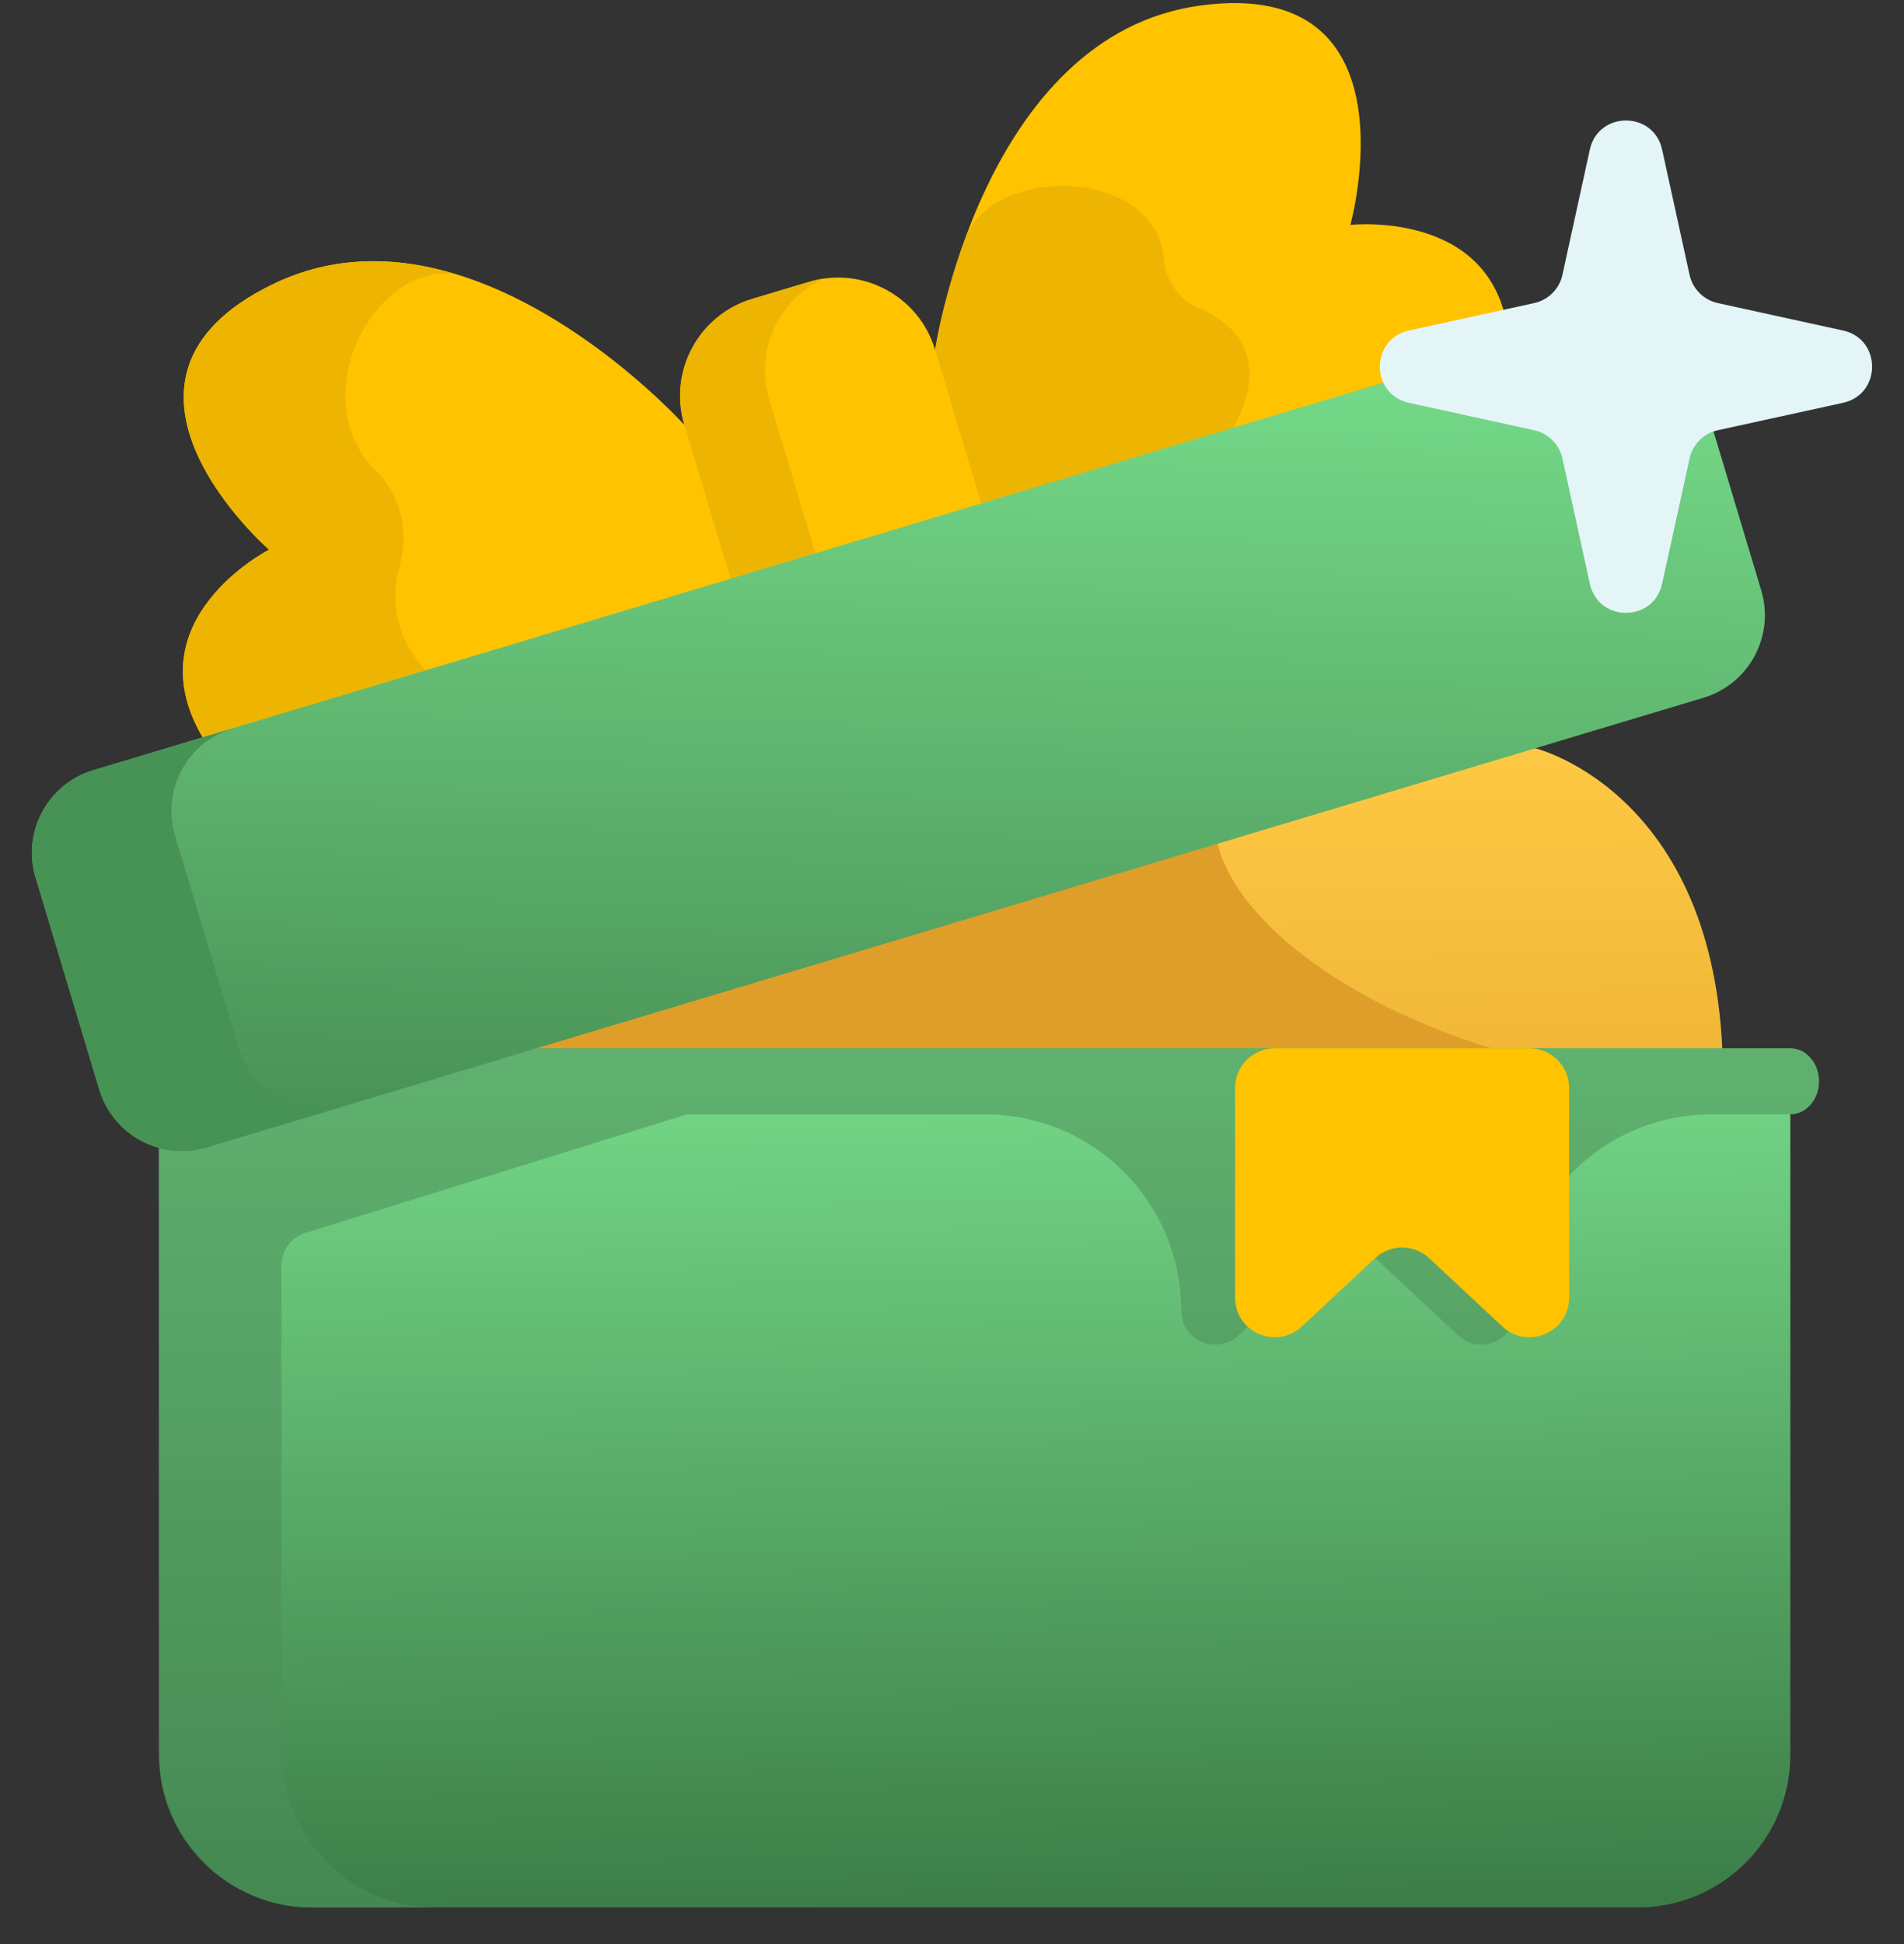 <svg width="48" height="49" viewBox="0 0 48 49" fill="none" xmlns="http://www.w3.org/2000/svg">
<rect x="0" y="0" width="48" height="49" fill="#333333" stroke="none"/>
<path d="M43.436 27.147L42.908 27.357L19.536 36.703L12.109 39.671L11.064 37.711L7.474 30.977L10.932 19.904L31.105 19.146L38.706 18.86C38.706 18.86 43.436 20.012 43.436 27.147Z" fill="url(#paint0_linear_5693_41642)"/>
<path d="M42.908 27.357L19.536 36.702L11.064 37.711L7.474 30.977L10.932 19.904L31.105 19.146C28.762 22.444 35.166 26.709 41.434 27.147C41.968 27.184 42.458 27.256 42.908 27.357Z" fill="#DF9E29"/>
<path d="M45.134 27.146V44.233C45.134 46.356 43.413 48.077 41.289 48.077H7.854C5.731 48.077 4.009 46.356 4.009 44.233V27.146H45.134Z" fill="url(#paint1_linear_5693_41642)"/>
<path fill-rule="evenodd" clip-rule="evenodd" d="M7.095 31.895C7.095 31.52 7.339 31.188 7.697 31.077L17.285 28.098C17.307 28.091 17.329 28.087 17.352 28.087H24.832C27.564 28.087 29.779 30.302 29.779 33.034C29.779 33.783 30.673 34.172 31.221 33.66L33.406 31.622C33.735 31.314 34.246 31.314 34.575 31.622L36.76 33.66C37.308 34.172 38.202 33.783 38.202 33.034C38.202 30.302 40.417 28.087 43.149 28.087H45.134C45.534 28.087 45.858 27.714 45.858 27.254C45.858 26.795 45.534 26.422 45.134 26.422H37.345H30.636H17.031H6.017H4.866C4.393 26.422 4.009 26.806 4.009 27.279V32.222C4.009 32.222 4.009 32.223 4.009 32.223C4.009 32.223 4.009 32.223 4.009 32.223V44.1C4.009 46.297 5.731 48.078 7.854 48.078H10.938C8.815 48.078 7.094 46.297 7.095 44.1V31.895Z" fill="url(#paint2_linear_5693_41642)"/>
<path d="M38.045 8.693L21.601 16.277L21.568 16.292L14.658 17.255L11.677 17.67L5.109 18.584C3.358 15.604 6.783 13.855 6.783 13.855C6.783 13.855 1.88 9.585 6.879 7.163C8.445 6.404 10.046 6.467 11.508 6.914C11.709 6.975 11.909 7.044 12.104 7.118C12.105 7.119 12.107 7.119 12.108 7.12L12.109 7.121C13.19 7.535 14.176 8.135 14.989 8.726L14.991 8.727C16.372 9.732 17.253 10.711 17.253 10.711L23.573 8.813C23.573 8.813 24.767 0.869 30.275 0.137C35.782 -0.596 34.043 5.669 34.043 5.669C34.043 5.669 37.865 5.242 38.045 8.693Z" fill="#FFC300"/>
<path d="M11.508 6.915C9.451 6.581 7.621 10.019 9.467 11.852C10.095 12.477 10.315 13.394 10.079 14.248C9.803 15.249 9.931 16.561 11.677 17.67L5.109 18.584C3.358 15.604 6.783 13.855 6.783 13.855C6.783 13.855 1.88 9.586 6.879 7.163C8.445 6.404 10.046 6.468 11.508 6.915Z" fill="#EDB502"/>
<path d="M20.918 9.611L23.019 15.851L23.055 15.845L29.352 12.842C30.097 12.168 30.727 11.466 31.096 10.78C32.074 8.963 31.077 8.125 30.204 7.753C29.707 7.542 29.385 7.071 29.344 6.533C29.171 4.278 25.213 4.112 24.376 5.907L24.376 5.909C23.777 7.508 23.581 8.811 23.581 8.811L20.918 9.611Z" fill="#EDB502"/>
<path d="M20.396 7.104L18.962 7.534C17.613 7.939 16.848 9.362 17.253 10.711L19.147 17.019L25.467 15.121L23.573 8.813C23.168 7.464 21.745 6.699 20.396 7.104Z" fill="#FFC300"/>
<path d="M20.757 7.024C19.625 7.549 19.024 8.839 19.393 10.068L21.287 16.376L19.147 17.019L17.253 10.711C16.848 9.362 17.613 7.94 18.962 7.534L20.396 7.104C20.517 7.068 20.637 7.041 20.757 7.024Z" fill="#EDB502"/>
<path d="M12.109 7.12L12.109 7.122C12.108 7.121 12.105 7.119 12.104 7.119C12.105 7.119 12.108 7.12 12.109 7.12Z" fill="#C32430"/>
<path d="M40.09 8.079L2.353 19.412C1.203 19.757 0.551 20.969 0.897 22.119L2.502 27.463C2.847 28.613 4.059 29.265 5.208 28.92L42.945 17.587C44.094 17.242 44.746 16.03 44.401 14.881L42.796 9.536C42.451 8.386 41.239 7.734 40.09 8.079Z" fill="url(#paint3_linear_5693_41642)"/>
<path d="M8.724 27.864L5.207 28.92C4.058 29.265 2.847 28.614 2.502 27.464L0.897 22.119C0.551 20.969 1.203 19.758 2.352 19.413L5.869 18.357C4.719 18.703 4.067 19.914 4.412 21.063L6.017 26.409C6.362 27.558 7.574 28.21 8.724 27.864Z" fill="#479255"/>
<path d="M39.558 32.705C39.558 33.579 38.515 34.032 37.876 33.436L36.029 31.713C35.645 31.354 35.049 31.354 34.665 31.713L32.818 33.436C32.178 34.032 31.136 33.579 31.136 32.705V27.422C31.136 26.87 31.583 26.422 32.136 26.422H38.558C39.111 26.422 39.558 26.87 39.558 27.422V32.705Z" fill="#FFC300"/>
<path d="M43.305 10.844L46.463 10.153C47.44 9.938 47.44 8.545 46.463 8.331L43.305 7.639C42.95 7.561 42.672 7.283 42.594 6.928L41.902 3.77C41.688 2.793 40.294 2.793 40.08 3.77L39.389 6.928C39.311 7.283 39.033 7.561 38.677 7.639L35.52 8.331C34.542 8.545 34.542 9.939 35.52 10.153L38.677 10.844C39.033 10.922 39.311 11.2 39.389 11.556L40.08 14.713C40.294 15.691 41.688 15.691 41.902 14.713L42.594 11.556C42.672 11.2 42.95 10.922 43.305 10.844Z" fill="#E4F5F7"/>
<defs>
<linearGradient id="paint0_linear_5693_41642" x1="23.003" y1="18.86" x2="23.477" y2="49.253" gradientUnits="userSpaceOnUse">
<stop stop-color="#FEC944"/>
<stop offset="1" stop-color="#CB8417"/>
</linearGradient>
<linearGradient id="paint1_linear_5693_41642" x1="24.572" y1="48.077" x2="24.194" y2="25.552" gradientUnits="userSpaceOnUse">
<stop stop-color="#3C7D47"/>
<stop offset="1" stop-color="#78DE8C"/>
</linearGradient>
<linearGradient id="paint2_linear_5693_41642" x1="24.934" y1="26.422" x2="24.934" y2="48.078" gradientUnits="userSpaceOnUse">
<stop stop-color="#60B16F"/>
<stop offset="1" stop-color="#458852"/>
</linearGradient>
<linearGradient id="paint3_linear_5693_41642" x1="20.613" y1="33.863" x2="21.085" y2="7.959" gradientUnits="userSpaceOnUse">
<stop stop-color="#3C7D47"/>
<stop offset="1" stop-color="#78DE8C"/>
</linearGradient>
</defs>
</svg>
